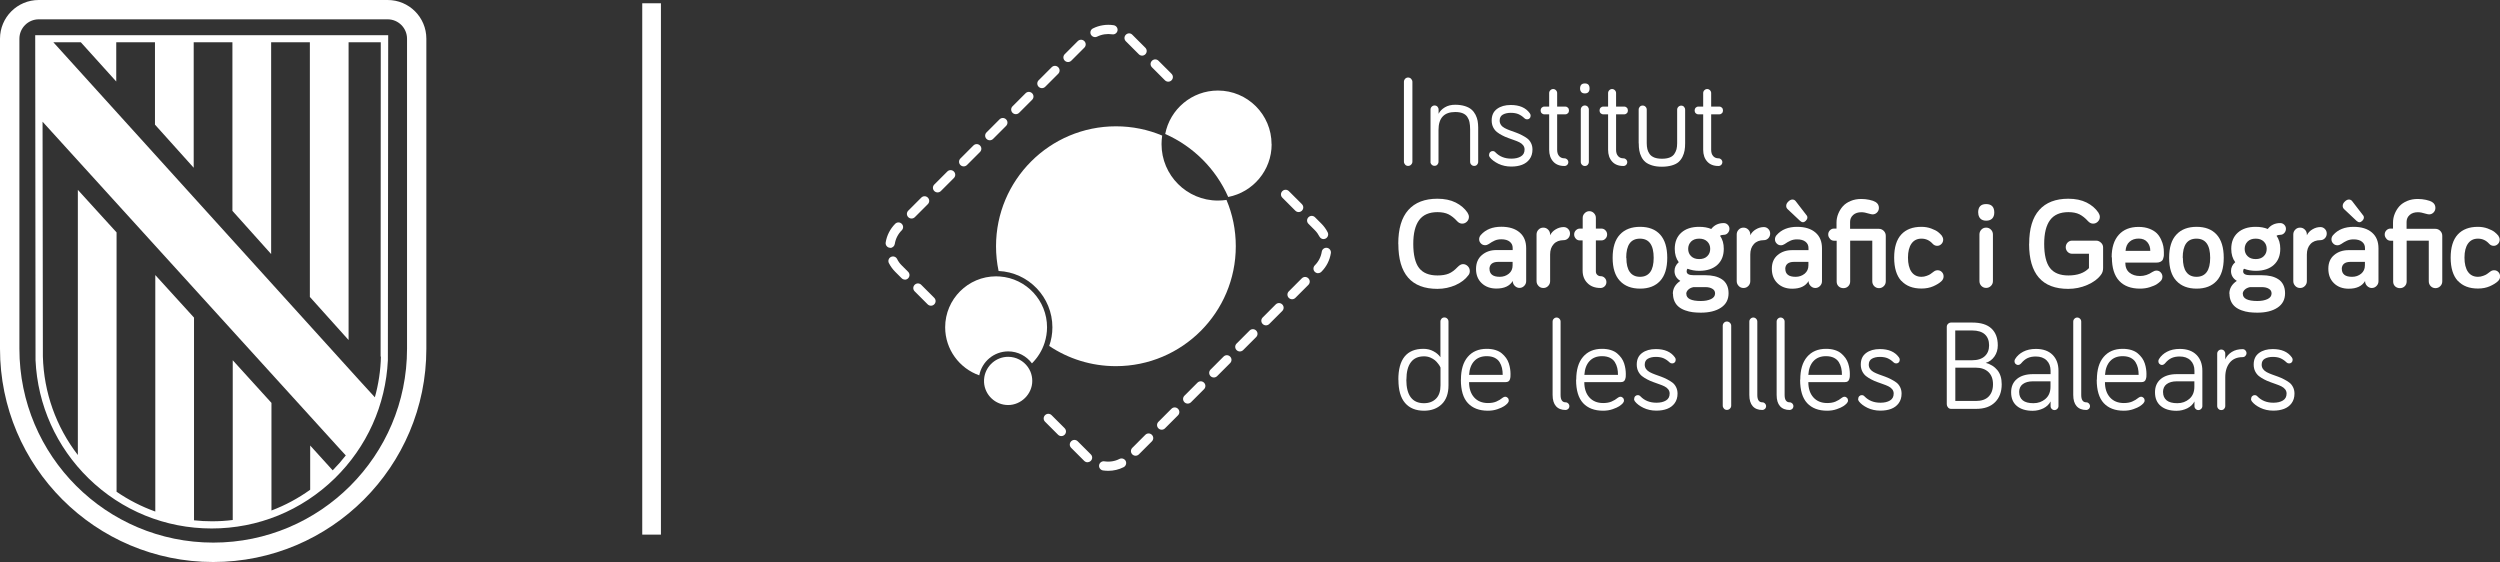 <?xml version="1.0" encoding="UTF-8"?>
<svg id="Capa_2" data-name="Capa 2" xmlns="http://www.w3.org/2000/svg" viewBox="0 0 313.12 70.4">
  <rect x="0" y="0" width="313.12" height="70.4" fill="#333333" stroke="none"/>
  <defs>
    <style>
      .cls-1 {
        fill: #fff;
      }
    </style>
  </defs>
  <g id="Capa_1-2" data-name="Capa 1">
    <g>
      <rect class="cls-1" x="80.44" y=".41" width="2.34" height="66.55"/>
      <g>
        <path class="cls-1" d="M50.98,43.69c0,13.4-10.87,24.27-24.27,24.27S2.43,57.1,2.43,43.69V4.85c0-1.34,1.09-2.43,2.43-2.43h43.69c1.34,0,2.43,1.09,2.43,2.43v38.84h0ZM48.55,0H4.85C2.17,0,0,2.17,0,4.85v38.84c0,14.74,11.95,26.7,26.7,26.7s26.7-11.96,26.7-26.7V4.85c0-2.69-2.17-4.85-4.85-4.85"/>
        <path class="cls-1" d="M47.71,44.66c-.04,1.74-.3,3.45-.76,5.1l-2.01-2.2L6.68,5.29h3.44l4.44,4.92v-4.92h4.85v10.32l4.85,5.4V5.29h4.85v21.12l4.85,5.41V5.29h4.85v31.9l4.85,5.4V5.29h4.03l-.02,39.37ZM5.31,15.22c4.25,4.68,37.39,41.17,37.4,41.17l.6.65c-.51.65-1.05,1.27-1.64,1.87l-2.82-3.11v5.54c-1.51,1.08-3.13,1.95-4.85,2.6v-13.48l-4.85-5.34v20.01c-.86.11-1.73.16-2.61.16-.76,0-1.5-.04-2.24-.12v-25.39l-4.85-5.33v29.62c-1.71-.61-3.35-1.45-4.85-2.48V29.11l-4.85-5.33v33.21c-2.72-3.53-4.26-7.82-4.38-12.34l-.04-29.43ZM48.63,4.41H4.41l.04,40.71c.26,5.61,2.61,10.85,6.64,14.79,4.15,4.05,9.62,6.28,15.42,6.28s11.27-2.23,15.42-6.28c4.03-3.94,6.38-9.17,6.65-14.79l.04-40.71Z"/>
      </g>
      <g>
        <g>
          <g>
            <path class="cls-1" d="M138.81,58.97c-.22,0-.45-.02-.67-.05-.31-.05-.53-.35-.48-.66.05-.31.35-.53.66-.48.64.1,1.32,0,1.89-.3.28-.14.63-.03.78.25.14.28.03.63-.25.78-.59.3-1.26.46-1.93.46Z"/>
            <path class="cls-1" d="M136.21,57.9c-.15,0-.29-.06-.41-.17,0,0,0,0-.01-.01h0l-1.63-1.63c-.23-.23-.23-.59,0-.82.23-.23.59-.23.82,0l1.64,1.64c.23.22.23.59,0,.81-.11.11-.26.17-.41.17Z"/>
            <path class="cls-1" d="M142.23,57.08c-.15,0-.3-.06-.41-.17-.23-.23-.23-.59,0-.82l1.63-1.63c.23-.23.59-.23.82,0s.23.59,0,.82l-1.63,1.63c-.11.11-.26.17-.41.17Z"/>
            <path class="cls-1" d="M132.93,54.62c-.15,0-.3-.06-.41-.17l-1.63-1.63c-.23-.23-.23-.59,0-.82.23-.23.59-.23.82,0l1.63,1.63c.23.23.23.59,0,.82-.11.11-.26.17-.41.17Z"/>
            <path class="cls-1" d="M145.5,53.82c-.15,0-.3-.06-.41-.17-.23-.23-.23-.59,0-.82l1.63-1.63c.23-.23.59-.23.82,0,.23.23.23.59,0,.82l-1.63,1.63c-.11.11-.26.17-.41.17Z"/>
            <path class="cls-1" d="M148.76,50.55c-.15,0-.3-.06-.41-.17-.23-.23-.23-.59,0-.82l1.63-1.63c.23-.23.59-.23.82,0,.23.23.23.59,0,.82l-1.63,1.63c-.11.11-.26.17-.41.17Z"/>
            <path class="cls-1" d="M152.03,47.28c-.15,0-.3-.06-.41-.17-.23-.23-.23-.59,0-.82l1.63-1.63c.23-.23.59-.23.82,0,.23.23.23.59,0,.82l-1.63,1.63c-.11.11-.26.17-.41.17Z"/>
            <path class="cls-1" d="M155.29,44.02c-.15,0-.3-.06-.41-.17-.23-.23-.23-.59,0-.82l1.63-1.63c.23-.23.59-.23.82,0s.23.59,0,.82l-1.63,1.63c-.11.11-.26.17-.41.17Z"/>
            <path class="cls-1" d="M158.56,40.75c-.15,0-.3-.06-.41-.17-.23-.23-.23-.59,0-.82l1.63-1.63c.23-.23.59-.23.82,0,.23.23.23.59,0,.82l-1.63,1.63c-.11.11-.26.17-.41.17Z"/>
            <path class="cls-1" d="M116.6,38.29c-.15,0-.3-.06-.41-.17l-1.63-1.63c-.23-.23-.23-.59,0-.82.23-.23.59-.23.82,0l1.63,1.63c.23.23.23.59,0,.82-.11.11-.26.17-.41.17Z"/>
            <path class="cls-1" d="M161.83,37.48c-.15,0-.3-.06-.41-.17-.23-.23-.23-.59,0-.82l1.63-1.63c.23-.23.59-.23.82,0,.23.23.23.59,0,.82l-1.63,1.63c-.11.11-.26.17-.41.17Z"/>
            <path class="cls-1" d="M113.34,35.02c-.15,0-.3-.06-.41-.17l-.8-.8c-.32-.32-.59-.69-.8-1.1-.14-.28-.03-.63.26-.77.28-.14.63-.03.77.26.15.3.34.57.58.8l.8.8c.23.23.23.59,0,.82-.11.11-.26.17-.41.17Z"/>
            <path class="cls-1" d="M165.09,34.22c-.15,0-.29-.06-.41-.17-.23-.22-.23-.59,0-.82.47-.47.77-1.06.87-1.71.05-.31.34-.53.66-.48.31.05.53.35.48.66-.14.89-.55,1.7-1.19,2.34-.11.11-.26.17-.41.17Z"/>
            <path class="cls-1" d="M111.5,31.03s-.06,0-.09,0c-.31-.05-.53-.35-.48-.66.14-.89.56-1.7,1.19-2.34.23-.23.59-.23.82,0,.23.23.23.59,0,.82-.47.47-.77,1.06-.87,1.71-.05.28-.29.49-.57.49Z"/>
            <path class="cls-1" d="M165.78,29.95c-.21,0-.41-.12-.52-.32-.15-.29-.34-.56-.58-.8l-.8-.8c-.23-.23-.23-.59,0-.82.23-.23.59-.23.82,0l.8.8c.32.32.59.69.79,1.09.14.28.03.63-.26.78-.08.04-.17.06-.26.06Z"/>
            <path class="cls-1" d="M114.17,27.37c-.15,0-.3-.06-.41-.17-.23-.23-.23-.59,0-.82l1.63-1.63c.23-.23.59-.23.82,0,.23.23.23.59,0,.82l-1.63,1.63c-.11.11-.26.17-.41.17Z"/>
            <path class="cls-1" d="M162.65,26.56c-.15,0-.3-.06-.41-.17l-1.63-1.63c-.23-.23-.23-.59,0-.82.23-.23.59-.23.82,0l1.63,1.63c.23.23.23.59,0,.82-.11.11-.26.17-.41.17Z"/>
            <path class="cls-1" d="M117.43,24.1c-.15,0-.3-.06-.41-.17-.23-.23-.23-.59,0-.82l1.63-1.63c.23-.23.59-.23.82,0,.23.23.23.59,0,.82l-1.63,1.63c-.11.11-.26.17-.41.17Z"/>
            <path class="cls-1" d="M120.7,20.84c-.15,0-.3-.06-.41-.17-.23-.23-.23-.59,0-.82l1.63-1.63c.23-.23.59-.23.82,0,.23.23.23.59,0,.82l-1.63,1.63c-.11.11-.26.17-.41.17Z"/>
            <path class="cls-1" d="M123.97,17.57c-.15,0-.3-.06-.41-.17-.23-.23-.23-.59,0-.82l1.63-1.63c.23-.23.59-.23.82,0,.23.23.23.59,0,.82l-1.63,1.63c-.11.11-.26.17-.41.17Z"/>
            <path class="cls-1" d="M127.23,14.3c-.15,0-.3-.06-.41-.17-.23-.23-.23-.59,0-.82l1.63-1.63c.23-.23.59-.23.82,0,.23.23.23.59,0,.82l-1.63,1.63c-.11.11-.26.17-.41.17Z"/>
            <path class="cls-1" d="M130.5,11.04c-.15,0-.3-.06-.41-.17-.23-.23-.23-.59,0-.82l1.63-1.63c.23-.23.59-.23.82,0,.23.23.23.59,0,.82l-1.63,1.63c-.11.11-.26.17-.41.17Z"/>
            <path class="cls-1" d="M146.32,10.23c-.15,0-.3-.06-.41-.17l-1.63-1.63c-.23-.23-.23-.59,0-.82.23-.23.59-.23.82,0l1.63,1.63c.23.23.23.59,0,.82-.11.11-.26.17-.41.17Z"/>
            <path class="cls-1" d="M133.77,7.77c-.15,0-.3-.06-.41-.17-.23-.23-.23-.59,0-.82l1.63-1.63c.23-.23.59-.23.82,0,.23.23.23.59,0,.82l-1.63,1.63c-.11.11-.26.17-.41.17Z"/>
            <path class="cls-1" d="M143.05,6.97c-.15,0-.3-.06-.41-.17l-1.63-1.63c-.23-.23-.23-.59,0-.82.23-.23.59-.23.81,0l1.63,1.63c.23.23.23.59,0,.82-.11.11-.26.17-.41.17Z"/>
            <path class="cls-1" d="M137.15,4.65c-.21,0-.41-.12-.52-.32-.14-.28-.03-.63.26-.77.79-.4,1.72-.54,2.6-.4.31.05.53.35.48.66-.05.31-.35.53-.66.48-.64-.1-1.32,0-1.9.29-.08.04-.17.06-.26.06Z"/>
          </g>
          <g>
            <path class="cls-1" d="M153.62,25.04c-.35.05-.72.08-1.08.08-3.9,0-7.06-3.17-7.06-7.06,0-.37.03-.73.08-1.08-1.78-.75-3.74-1.16-5.79-1.16-8.29,0-15.02,6.72-15.02,15.02,0,1.06.11,2.1.32,3.1,3.75.17,6.74,3.27,6.74,7.06,0,.82-.14,1.6-.4,2.33,2.39,1.6,5.26,2.53,8.35,2.53,8.29,0,15.02-6.72,15.02-15.02,0-2.05-.41-4.01-1.16-5.79Z"/>
            <path class="cls-1" d="M159.26,18.06c0-3.71-3.01-6.72-6.72-6.72-3.27,0-6,2.34-6.6,5.44,3.51,1.55,6.34,4.37,7.89,7.89,3.1-.6,5.44-3.33,5.44-6.6Z"/>
            <path class="cls-1" d="M126.27,44.01c1.22,0,2.3.59,2.98,1.5.72-.72,1.28-1.61,1.59-2.6.19-.61.3-1.25.3-1.92,0-3.36-2.61-6.12-5.9-6.36-.16-.01-.32-.02-.48-.02-3.52,0-6.38,2.86-6.38,6.38,0,2.78,1.79,5.15,4.27,6.02.33-1.71,1.83-3,3.63-3Z"/>
            <path class="cls-1" d="M129.07,46.57c-.04-.11-.09-.21-.15-.31-.06-.1-.12-.2-.18-.29-.55-.77-1.45-1.28-2.47-1.28-1.49,0-2.73,1.09-2.98,2.51-.02.11-.03.23-.04.34,0,.06,0,.11,0,.17,0,.06,0,.12,0,.18.09,1.58,1.41,2.84,3.02,2.84s3.02-1.36,3.02-3.02c0-.4-.08-.79-.22-1.14Z"/>
          </g>
        </g>
        <g>
          <path class="cls-1" d="M175.84,20.24v-9.99c0-.15.05-.27.15-.38.1-.11.23-.16.37-.16s.27.05.38.16c.1.11.16.24.16.38v9.99c0,.15-.05.27-.16.38-.1.11-.23.16-.38.16s-.27-.05-.37-.16c-.1-.11-.15-.23-.15-.38Z"/>
          <path class="cls-1" d="M179.17,20.27v-6.54c0-.15.05-.27.15-.37.1-.1.22-.15.36-.15s.26.05.36.15c.09.1.14.22.14.37v.52c.16-.32.42-.59.79-.81s.8-.32,1.29-.32c.46,0,.87.06,1.22.17.35.11.63.26.83.44.21.18.37.4.5.65.13.26.21.51.26.76.04.25.07.53.07.82v4.3c0,.15-.05.27-.14.37-.09.1-.21.15-.36.15s-.26-.05-.36-.15c-.1-.1-.15-.22-.15-.37v-4.08c0-.34-.03-.63-.08-.88s-.15-.47-.28-.67c-.14-.2-.33-.35-.58-.45-.25-.1-.56-.15-.93-.15-1.39,0-2.09.75-2.09,2.25v3.97c0,.15-.05.27-.14.37-.09.1-.21.15-.36.15s-.26-.05-.36-.15c-.1-.1-.15-.22-.15-.37Z"/>
          <path class="cls-1" d="M186.51,19.38c0-.13.04-.24.13-.33.09-.09.19-.13.32-.13s.24.05.34.16c.51.53,1.18.79,1.99.79.49,0,.89-.09,1.2-.28.31-.19.46-.47.46-.87,0-.2-.06-.37-.18-.53-.12-.15-.27-.27-.47-.37-.19-.09-.41-.19-.66-.27-.25-.09-.5-.18-.75-.27-.25-.09-.51-.2-.75-.33-.25-.13-.47-.27-.66-.42-.19-.15-.35-.36-.47-.6-.12-.25-.18-.53-.18-.84,0-.64.22-1.12.67-1.45.45-.33,1.02-.49,1.72-.49,1.09,0,1.88.34,2.38,1.03.08.1.11.21.11.31,0,.13-.04.24-.13.33-.09.09-.2.13-.32.13s-.24-.05-.33-.14c-.23-.23-.48-.39-.74-.51-.26-.11-.58-.17-.97-.17-.4,0-.74.08-1,.23-.26.15-.39.4-.39.75,0,.2.06.38.17.54s.27.29.46.39.41.2.66.29c.25.09.5.18.75.27.25.09.5.2.75.33s.47.26.67.41c.2.15.35.34.47.58.12.24.18.51.18.81,0,.47-.12.87-.36,1.2-.24.33-.56.56-.95.71s-.84.22-1.35.22c-.59,0-1.13-.12-1.61-.35-.48-.24-.84-.51-1.07-.81-.07-.1-.11-.21-.11-.31Z"/>
          <path class="cls-1" d="M193.09,14.18c-.09-.09-.13-.21-.13-.34s.04-.25.13-.35c.09-.09.2-.14.33-.14h.61v-1.69c0-.14.05-.26.15-.36.1-.1.22-.15.35-.15s.25.05.35.15c.1.1.15.22.15.36v1.69h1.02c.13,0,.24.05.33.14s.13.21.13.35-.04.25-.13.34c-.09.09-.2.14-.33.14h-1.02v4.44c0,.34.08.6.25.79.17.19.39.28.66.28.14,0,.25.05.35.14.09.09.14.21.14.34s-.05.25-.14.34-.21.14-.35.14c-.61,0-1.08-.19-1.41-.56-.33-.37-.5-.86-.5-1.47v-4.44h-.61c-.13,0-.24-.05-.33-.14Z"/>
          <path class="cls-1" d="M197.9,11.09c0-.42.2-.64.6-.64s.59.21.59.64c0,.19-.05.34-.15.45-.1.11-.25.16-.44.16s-.34-.05-.44-.16c-.1-.11-.16-.26-.16-.45ZM197.99,20.27v-6.54c0-.15.05-.27.15-.37.1-.1.22-.15.36-.15s.26.05.36.15c.09.1.14.22.14.37v6.54c0,.15-.05.27-.14.37s-.21.15-.36.15-.26-.05-.36-.15-.15-.22-.15-.37Z"/>
          <path class="cls-1" d="M200.47,14.18c-.09-.09-.13-.21-.13-.34s.04-.25.13-.35c.09-.09.2-.14.33-.14h.61v-1.69c0-.14.05-.26.15-.36.1-.1.22-.15.35-.15s.25.05.35.15c.1.1.15.22.15.36v1.69h1.02c.13,0,.24.05.33.14s.13.21.13.35-.04.25-.13.34c-.09.09-.2.14-.33.14h-1.02v4.44c0,.34.08.6.25.79.17.19.39.28.66.28.14,0,.25.05.35.14.09.09.14.21.14.34s-.05.25-.14.34-.21.14-.35.14c-.61,0-1.08-.19-1.41-.56-.33-.37-.5-.86-.5-1.47v-4.44h-.61c-.13,0-.24-.05-.33-.14Z"/>
          <path class="cls-1" d="M205.24,17.94v-4.2c0-.15.05-.27.14-.37.09-.1.21-.15.36-.15s.26.05.36.15c.1.1.15.22.15.36v4.2c0,.28.03.53.08.75.05.22.15.42.28.61.13.19.33.33.59.44.26.1.58.15.96.15s.7-.05.96-.15c.26-.1.45-.25.58-.44s.22-.39.28-.6c.05-.21.08-.47.08-.75v-4.2c0-.14.05-.26.15-.36.1-.1.22-.15.37-.15.13,0,.25.05.34.15.09.1.14.22.14.37v4.2c0,.33-.02.63-.07.9-.05.27-.13.53-.26.79-.13.26-.3.48-.5.66-.21.18-.49.32-.84.42s-.76.16-1.23.16-.88-.05-1.23-.16c-.35-.11-.63-.25-.84-.42-.21-.18-.38-.39-.51-.66-.13-.26-.22-.53-.26-.79-.05-.27-.07-.57-.07-.9Z"/>
          <path class="cls-1" d="M212.38,14.18c-.09-.09-.13-.21-.13-.34s.04-.25.13-.35c.09-.09.2-.14.33-.14h.61v-1.69c0-.14.05-.26.15-.36.1-.1.22-.15.35-.15s.25.05.35.15c.1.1.15.22.15.36v1.69h1.02c.13,0,.24.05.33.14s.13.21.13.35-.04.25-.13.34c-.09.09-.2.14-.33.14h-1.02v4.44c0,.34.08.6.25.79.17.19.39.28.66.28.14,0,.25.05.35.14.09.09.14.21.14.34s-.05.25-.14.34-.21.14-.35.14c-.61,0-1.08-.19-1.41-.56-.33-.37-.5-.86-.5-1.47v-4.44h-.61c-.13,0-.24-.05-.33-.14Z"/>
          <path class="cls-1" d="M175.13,30.53c0-1.88.42-3.29,1.26-4.23.84-.94,2.05-1.41,3.64-1.41.9,0,1.66.16,2.3.48.63.32,1.12.74,1.47,1.26.12.19.18.37.18.53,0,.23-.08.43-.25.6-.17.17-.37.25-.6.25s-.45-.11-.64-.32c-.34-.38-.7-.66-1.07-.85-.37-.18-.83-.27-1.38-.27-1.03,0-1.8.33-2.29.99-.49.66-.74,1.65-.74,2.99s.24,2.4.73,3.02c.48.62,1.25.93,2.3.93.58,0,1.05-.08,1.41-.23.37-.15.74-.43,1.12-.83.23-.24.46-.36.67-.36.23,0,.43.09.6.26.17.17.25.38.25.62,0,.18-.05.34-.15.48-.38.52-.92.95-1.62,1.26s-1.46.48-2.28.48c-3.27,0-4.9-1.88-4.9-5.63Z"/>
          <path class="cls-1" d="M184.87,33.7c0-.75.24-1.33.73-1.75.49-.42,1.09-.63,1.81-.63h2.05v-.26c0-.33-.12-.59-.37-.79s-.6-.3-1.05-.3c-.31,0-.58.05-.83.16-.24.11-.49.25-.74.43-.15.1-.3.15-.47.15-.2,0-.38-.07-.52-.22-.15-.15-.22-.32-.22-.53,0-.19.07-.37.21-.53.61-.69,1.46-1.03,2.57-1.03.98,0,1.74.24,2.29.71s.82,1.13.82,1.98v4.12c0,.23-.08.43-.25.6s-.36.25-.59.25-.42-.09-.59-.26c-.17-.17-.25-.37-.25-.61-.38.63-1.06.95-2.05.95-.76,0-1.38-.23-1.85-.68-.47-.45-.7-1.04-.7-1.77ZM186.56,33.7c0,.31.11.55.32.72.22.17.54.25.97.25s.81-.13,1.13-.39.47-.61.47-1.04v-.44h-1.83c-.34,0-.61.08-.79.23-.19.16-.28.38-.28.67Z"/>
          <path class="cls-1" d="M192.45,35.2v-5.83c0-.24.08-.44.25-.61.16-.17.36-.25.6-.25s.43.08.6.25.25.37.25.62v.09c.15-.31.38-.56.71-.75.32-.19.65-.28.99-.28.22,0,.41.08.56.24.16.16.23.35.23.58s-.08.42-.23.58c-.16.16-.34.24-.56.24-.53,0-.95.16-1.25.49-.3.32-.45.76-.45,1.3v3.34c0,.24-.08.44-.25.61-.16.17-.36.25-.6.25s-.43-.08-.6-.25c-.16-.17-.25-.37-.25-.61Z"/>
          <path class="cls-1" d="M197.37,29.89c-.14-.15-.21-.32-.21-.52s.07-.38.21-.52c.14-.14.3-.22.5-.22h.36v-1.34c0-.23.08-.42.25-.59.17-.17.36-.25.58-.25s.42.08.58.25c.16.17.24.36.24.59v1.34h.7c.19,0,.36.07.5.22.14.14.21.32.21.52s-.07.38-.21.52c-.14.15-.3.22-.5.22h-.7v3.9c0,.17.06.31.18.42.12.11.26.16.41.16.2,0,.38.07.52.22.14.14.21.32.21.52s-.07.38-.21.52c-.14.14-.32.22-.52.22-.69,0-1.24-.2-1.64-.61-.41-.4-.61-.93-.61-1.57v-3.78h-.36c-.19,0-.36-.07-.5-.22Z"/>
          <path class="cls-1" d="M201.98,32.29c0-1.29.3-2.26.91-2.91.6-.65,1.45-.97,2.53-.97s1.92.32,2.51.97c.59.65.89,1.62.89,2.91s-.3,2.25-.89,2.89c-.6.65-1.43.97-2.51.97s-1.92-.32-2.53-.97-.91-1.61-.91-2.89ZM203.7,32.29c0,.79.14,1.38.43,1.78.29.4.72.6,1.28.6s.99-.2,1.28-.6c.29-.4.43-1,.43-1.78,0-1.6-.57-2.4-1.72-2.4s-1.72.8-1.72,2.4Z"/>
          <path class="cls-1" d="M209.52,36.8c0-.66.31-1.2.94-1.62-.49-.3-.73-.72-.73-1.24,0-.43.18-.8.53-1.1-.33-.44-.5-1-.5-1.67,0-.86.27-1.53.81-2.02.54-.49,1.29-.74,2.25-.74.59,0,1.09.09,1.51.27.38-.49.9-.74,1.57-.74.19,0,.36.07.5.21.14.14.21.31.21.51s-.07.38-.21.53c-.14.15-.3.22-.5.22-.2,0-.36.04-.47.13.32.43.47.97.47,1.62,0,.86-.27,1.53-.81,2.02-.54.49-1.3.74-2.26.74-.54,0-1.02-.09-1.47-.26-.08.08-.11.19-.11.33,0,.32.3.48.89.48h1.46c.42,0,.8.04,1.14.12.34.08.65.21.91.38.27.17.48.41.63.71.15.3.22.65.22,1.05,0,.79-.32,1.39-.96,1.81-.64.42-1.48.62-2.52.62-.36,0-.7-.02-1.02-.06-.32-.04-.63-.12-.94-.23-.31-.11-.58-.26-.79-.43-.22-.18-.4-.4-.53-.68-.13-.28-.2-.6-.2-.97ZM211.21,36.8c0,.6.61.9,1.82.9.51,0,.93-.08,1.27-.24.34-.16.51-.4.51-.71,0-.25-.11-.45-.34-.58-.22-.14-.52-.21-.88-.21h-1.48c-.29.06-.51.17-.67.33-.16.16-.24.33-.24.51ZM211.81,30.25c-.24.24-.37.55-.37.92s.12.68.37.92c.24.24.58.36,1.01.36s.77-.12,1.01-.36c.25-.24.37-.55.37-.92s-.12-.68-.37-.92c-.25-.24-.58-.36-1.01-.36s-.76.12-1.01.36Z"/>
          <path class="cls-1" d="M217.52,35.2v-5.83c0-.24.08-.44.25-.61.16-.17.36-.25.6-.25s.43.08.6.25.25.37.25.62v.09c.15-.31.38-.56.71-.75.32-.19.65-.28.99-.28.22,0,.41.08.56.24.16.16.23.35.23.58s-.08.42-.23.58c-.16.16-.34.24-.56.24-.53,0-.95.16-1.25.49-.3.32-.45.76-.45,1.3v3.34c0,.24-.08.44-.25.61-.16.17-.36.25-.6.25s-.43-.08-.6-.25c-.16-.17-.25-.37-.25-.61Z"/>
          <path class="cls-1" d="M221.92,33.65c0-.73.24-1.3.73-1.71.49-.41,1.09-.61,1.81-.61h2.05v-.26c0-.33-.12-.59-.37-.79-.25-.2-.6-.3-1.05-.3-.31,0-.58.05-.83.16-.24.11-.49.25-.74.43-.15.1-.3.15-.47.15-.2,0-.38-.07-.52-.22-.15-.15-.22-.32-.22-.53,0-.19.07-.37.21-.53.61-.69,1.46-1.03,2.57-1.03.98,0,1.74.24,2.29.71s.82,1.13.82,1.98v4.12c0,.23-.08.43-.25.6s-.36.25-.59.25-.42-.09-.59-.26-.25-.38-.25-.61c-.38.64-1.06.96-2.05.96-.76,0-1.38-.23-1.85-.69s-.7-1.06-.7-1.81ZM223.61,33.7c0,.31.11.55.32.72s.54.25.97.25.81-.13,1.13-.39c.31-.26.47-.61.47-1.04v-.44h-1.83c-.34,0-.61.08-.79.23-.19.16-.28.38-.28.67ZM223.72,25.77c0-.18.09-.36.26-.52.16-.16.32-.25.5-.26.18,0,.32.06.43.21l1.34,1.74c.09.09.13.21.12.34-.01.13-.08.26-.2.38-.23.23-.47.23-.72,0l-1.54-1.45c-.13-.12-.2-.26-.19-.45Z"/>
          <path class="cls-1" d="M229.19,29.89c-.14-.15-.21-.32-.21-.52s.07-.38.21-.52c.14-.14.3-.22.5-.22h.33v-.75c0-.38.07-.74.21-1.09.14-.35.33-.67.58-.95.25-.28.58-.5.98-.67.4-.17.85-.25,1.34-.25.35,0,.69.04,1.02.11.33.07.58.16.76.27.28.17.42.42.42.74,0,.22-.08.41-.23.57-.16.16-.34.24-.56.24-.09,0-.23-.03-.41-.08-.4-.13-.73-.19-.99-.19-.43,0-.77.11-1.03.34s-.39.52-.39.87v.87h3.62c.23,0,.43.09.6.26.17.17.25.38.25.62v5.69c0,.24-.08.45-.25.61-.17.17-.37.25-.6.25s-.43-.08-.6-.25c-.16-.17-.24-.37-.24-.61v-5.09h-2.77v5.12c0,.23-.08.43-.24.59-.16.16-.36.24-.6.24-.25,0-.45-.08-.61-.23-.16-.16-.24-.35-.24-.59v-5.12h-.33c-.19,0-.36-.07-.5-.22Z"/>
          <path class="cls-1" d="M238.13,35.18c-.59-.65-.89-1.62-.89-2.91s.3-2.26.89-2.9c.59-.64,1.43-.96,2.52-.96.44,0,.85.07,1.23.21s.67.29.86.44.34.3.47.46c.11.17.17.33.17.49,0,.21-.07.4-.22.55-.15.15-.32.23-.53.23-.22,0-.42-.09-.58-.27-.38-.42-.84-.63-1.39-.63s-.96.21-1.25.62-.44,1-.44,1.76.15,1.37.44,1.78.71.62,1.25.62c.22,0,.44-.04.65-.12.22-.08.38-.15.48-.23.1-.07.24-.17.42-.31.15-.11.3-.16.47-.16.21,0,.39.07.53.22.15.15.22.33.22.55,0,.23-.09.43-.27.6-.24.23-.58.44-1.01.63-.43.19-.92.29-1.49.29-1.09,0-1.92-.32-2.52-.97Z"/>
          <path class="cls-1" d="M247.76,26.62c0-.71.33-1.06,1-1.06s1.02.35,1.02,1.06c0,.32-.09.57-.26.75-.18.18-.43.27-.75.27s-.57-.09-.74-.27-.26-.43-.26-.74ZM247.92,35.2v-5.83c0-.24.08-.44.24-.61.16-.17.36-.25.6-.25s.43.08.6.25c.17.17.25.37.25.61v5.83c0,.24-.08.45-.25.61-.17.17-.37.25-.6.25s-.43-.08-.6-.25c-.16-.17-.24-.37-.24-.61Z"/>
          <path class="cls-1" d="M254.15,30.53c0-1.88.42-3.29,1.26-4.23.84-.94,2.05-1.41,3.64-1.41.9,0,1.66.16,2.3.48.63.32,1.12.74,1.47,1.26.12.19.18.37.18.53,0,.23-.08.43-.25.6-.17.17-.37.25-.6.25s-.45-.11-.64-.32c-.34-.38-.7-.66-1.07-.85-.37-.18-.83-.27-1.38-.27-1.03,0-1.8.33-2.29.99-.49.66-.74,1.65-.74,2.99s.24,2.4.73,3.02c.48.62,1.25.93,2.3.93,1.14,0,2-.31,2.58-.92v-1.8h-2.12c-.22,0-.4-.08-.56-.24-.15-.16-.23-.36-.23-.58s.08-.42.23-.58c.16-.16.34-.24.56-.24h3.03c.22,0,.42.09.6.26.18.17.26.37.26.59v2.58c0,.34-.09.62-.27.85-.38.52-.95.94-1.71,1.27-.76.33-1.56.49-2.39.49-3.27,0-4.9-1.88-4.9-5.63Z"/>
          <path class="cls-1" d="M264.48,32.23c0-1.22.3-2.16.89-2.82.59-.66,1.42-.99,2.49-.99.51,0,.96.08,1.35.23.39.15.69.34.92.56.22.22.4.49.54.79.14.3.23.58.28.83.05.25.07.51.07.75,0,.17,0,.29,0,.38s-.02.2-.06.34c-.03.14-.08.25-.14.32-.06.07-.16.14-.28.19-.13.06-.28.08-.47.08h-3.88c0,.55.17.97.51,1.25.34.28.78.43,1.33.43s1.07-.17,1.56-.51c.19-.12.35-.17.51-.17.21,0,.38.07.52.22.14.15.22.33.22.54,0,.24-.09.44-.27.6-.12.12-.28.24-.46.36-.18.12-.47.23-.85.36-.38.12-.79.18-1.23.18-1.12,0-1.99-.32-2.6-.97-.61-.65-.92-1.63-.92-2.95ZM266.22,31.42h3.1c0-.43-.12-.79-.37-1.09-.25-.3-.61-.45-1.08-.45s-.85.13-1.15.4c-.3.26-.46.64-.5,1.14Z"/>
          <path class="cls-1" d="M271.68,32.29c0-1.29.3-2.26.91-2.91.6-.65,1.45-.97,2.53-.97s1.92.32,2.51.97c.59.65.89,1.62.89,2.91s-.3,2.25-.89,2.89c-.6.65-1.43.97-2.51.97s-1.92-.32-2.53-.97-.91-1.61-.91-2.89ZM273.4,32.29c0,.79.14,1.38.43,1.78.29.4.72.6,1.28.6s.99-.2,1.28-.6c.29-.4.43-1,.43-1.78,0-1.6-.57-2.4-1.72-2.4s-1.72.8-1.72,2.4Z"/>
          <path class="cls-1" d="M279.22,36.8c0-.66.31-1.2.94-1.62-.49-.3-.73-.72-.73-1.24,0-.43.18-.8.53-1.1-.33-.44-.5-1-.5-1.67,0-.86.27-1.53.81-2.02.54-.49,1.29-.74,2.25-.74.59,0,1.09.09,1.51.27.38-.49.9-.74,1.57-.74.19,0,.36.07.5.21.14.14.21.31.21.51s-.07.38-.21.53c-.14.15-.3.22-.5.22-.2,0-.36.04-.47.13.32.43.47.97.47,1.62,0,.86-.27,1.53-.81,2.02-.54.49-1.3.74-2.26.74-.54,0-1.02-.09-1.47-.26-.08.08-.11.19-.11.33,0,.32.3.48.89.48h1.46c.42,0,.8.04,1.14.12.34.08.65.21.91.38.27.17.48.41.63.71.15.3.22.65.22,1.05,0,.79-.32,1.39-.96,1.81-.64.42-1.48.62-2.52.62-.36,0-.7-.02-1.02-.06-.32-.04-.63-.12-.94-.23-.31-.11-.58-.26-.79-.43-.22-.18-.4-.4-.53-.68-.13-.28-.2-.6-.2-.97ZM280.91,36.8c0,.6.61.9,1.82.9.51,0,.93-.08,1.27-.24.34-.16.51-.4.51-.71,0-.25-.11-.45-.34-.58-.22-.14-.52-.21-.88-.21h-1.48c-.29.06-.51.17-.67.33-.16.16-.24.33-.24.51ZM281.51,30.25c-.24.24-.37.55-.37.92s.12.68.37.92c.24.24.58.36,1.01.36s.77-.12,1.01-.36c.25-.24.37-.55.37-.92s-.12-.68-.37-.92c-.25-.24-.58-.36-1.01-.36s-.76.12-1.01.36Z"/>
          <path class="cls-1" d="M287.23,35.2v-5.83c0-.24.08-.44.25-.61.16-.17.36-.25.6-.25s.43.08.6.25.25.37.25.62v.09c.15-.31.38-.56.71-.75.32-.19.65-.28.99-.28.22,0,.41.08.56.24.16.16.23.35.23.58s-.08.42-.23.58c-.16.16-.34.24-.56.24-.53,0-.95.16-1.25.49-.3.32-.45.76-.45,1.3v3.34c0,.24-.08.44-.25.61-.16.17-.36.25-.6.25s-.43-.08-.6-.25c-.16-.17-.25-.37-.25-.61Z"/>
          <path class="cls-1" d="M291.62,33.65c0-.73.24-1.3.73-1.71.49-.41,1.09-.61,1.81-.61h2.05v-.26c0-.33-.12-.59-.37-.79-.25-.2-.6-.3-1.05-.3-.31,0-.58.05-.83.16-.24.11-.49.25-.74.43-.15.1-.3.15-.47.15-.2,0-.38-.07-.52-.22-.15-.15-.22-.32-.22-.53,0-.19.07-.37.21-.53.61-.69,1.46-1.03,2.57-1.03.98,0,1.74.24,2.29.71s.82,1.13.82,1.98v4.12c0,.23-.08.43-.25.6s-.36.25-.59.25-.42-.09-.59-.26-.25-.38-.25-.61c-.38.64-1.06.96-2.05.96-.76,0-1.38-.23-1.85-.69s-.7-1.06-.7-1.81ZM293.31,33.7c0,.31.11.55.32.72s.54.25.97.25.81-.13,1.13-.39c.31-.26.47-.61.47-1.04v-.44h-1.83c-.34,0-.61.08-.79.23-.19.16-.28.38-.28.67ZM293.42,25.77c0-.18.09-.36.26-.52.16-.16.32-.25.5-.26.18,0,.32.06.43.21l1.34,1.74c.09.09.13.21.12.34-.01.13-.08.26-.2.38-.23.23-.47.23-.72,0l-1.54-1.45c-.13-.12-.2-.26-.19-.45Z"/>
          <path class="cls-1" d="M298.89,29.89c-.14-.15-.21-.32-.21-.52s.07-.38.21-.52c.14-.14.3-.22.5-.22h.33v-.75c0-.38.07-.74.21-1.09.14-.35.33-.67.58-.95.25-.28.58-.5.98-.67.4-.17.85-.25,1.34-.25.35,0,.69.04,1.02.11.33.07.58.16.76.27.28.17.42.42.42.74,0,.22-.08.41-.23.57-.16.16-.34.24-.56.24-.09,0-.23-.03-.41-.08-.4-.13-.73-.19-.99-.19-.43,0-.77.11-1.03.34s-.39.52-.39.87v.87h3.62c.23,0,.43.09.6.26.17.17.25.38.25.62v5.69c0,.24-.08.45-.25.61-.17.17-.37.25-.6.25s-.43-.08-.6-.25c-.16-.17-.24-.37-.24-.61v-5.09h-2.77v5.12c0,.23-.08.43-.24.59-.16.16-.36.24-.6.24-.25,0-.45-.08-.61-.23-.16-.16-.24-.35-.24-.59v-5.12h-.33c-.19,0-.36-.07-.5-.22Z"/>
          <path class="cls-1" d="M307.83,35.18c-.59-.65-.89-1.62-.89-2.91s.3-2.26.89-2.9c.59-.64,1.43-.96,2.52-.96.44,0,.85.07,1.23.21s.67.29.86.44.34.3.47.46c.11.17.17.33.17.49,0,.21-.07.4-.22.55-.15.15-.32.23-.53.23-.22,0-.42-.09-.58-.27-.38-.42-.84-.63-1.39-.63s-.96.21-1.25.62-.44,1-.44,1.76.15,1.37.44,1.78.71.62,1.25.62c.22,0,.44-.04.65-.12.22-.08.38-.15.48-.23.1-.07.24-.17.42-.31.15-.11.3-.16.47-.16.21,0,.39.07.53.22.15.15.22.33.22.55,0,.23-.09.43-.27.6-.24.23-.58.44-1.01.63-.43.19-.92.29-1.49.29-1.09,0-1.92-.32-2.52-.97Z"/>
          <path class="cls-1" d="M175.14,47.55c0-2.57,1.05-3.86,3.14-3.86.47,0,.89.1,1.27.31.38.2.66.45.86.74v-4.46c0-.15.05-.27.14-.37.09-.1.21-.15.36-.15s.26.05.36.15c.1.1.15.22.15.37v7.98c0,1.03-.28,1.81-.84,2.36-.56.54-1.3.82-2.22.82-1.03,0-1.82-.32-2.38-.97-.56-.65-.83-1.62-.83-2.91ZM176.14,47.55c0,1.96.74,2.95,2.21,2.95.63,0,1.13-.19,1.51-.57s.56-.93.56-1.67v-2.22s-.04-.09-.07-.15c-.03-.07-.11-.18-.23-.34-.12-.16-.25-.31-.4-.43s-.34-.24-.58-.34c-.24-.1-.5-.15-.78-.15-.72,0-1.27.24-1.64.73-.38.49-.57,1.22-.57,2.2Z"/>
          <path class="cls-1" d="M182.98,47.55c0-1.23.28-2.18.85-2.85.57-.67,1.36-1.01,2.38-1.01.4,0,.77.05,1.09.15.32.1.59.24.8.42.21.18.39.37.54.58.15.21.26.44.34.68.08.25.13.47.16.68.03.21.05.41.05.62,0,.16,0,.28-.01.37,0,.09-.03.19-.06.31-.04.12-.1.21-.19.27-.09.06-.21.09-.36.09h-4.57c0,.8.21,1.44.63,1.91.42.47,1,.71,1.73.71.41,0,.75-.06,1.04-.18.29-.12.57-.29.84-.51.1-.07.2-.1.28-.1.13,0,.23.05.32.14.09.09.13.2.13.33s-.06.25-.17.37c-.11.12-.25.23-.43.35s-.45.24-.82.37c-.37.13-.77.19-1.2.19-1.08,0-1.91-.32-2.5-.95s-.88-1.61-.88-2.93ZM184,46.95h4.21c0-.31-.03-.6-.09-.86-.06-.26-.16-.5-.3-.73-.14-.23-.35-.41-.62-.55-.27-.13-.6-.2-.99-.2-.67,0-1.19.21-1.57.62-.38.41-.59.98-.64,1.71Z"/>
          <path class="cls-1" d="M194.46,49.47v-9.19c0-.14.05-.26.15-.36.1-.1.22-.15.35-.15s.25.05.35.15c.1.1.15.22.15.36v9.19c0,.61.21.92.63.92.13,0,.24.05.33.14.09.09.14.21.14.34s-.05.25-.14.34c-.09.09-.21.14-.33.14-.52,0-.93-.16-1.21-.48-.28-.32-.42-.78-.42-1.4Z"/>
          <path class="cls-1" d="M197.42,47.55c0-1.23.28-2.18.85-2.85.57-.67,1.36-1.01,2.38-1.01.4,0,.77.05,1.09.15.32.1.59.24.8.42.21.18.39.37.54.58.15.21.26.44.34.68.08.25.13.47.16.68.03.21.05.41.05.62,0,.16,0,.28-.01.37s-.03.19-.07.31c-.04.12-.1.21-.19.27-.09.06-.21.09-.36.09h-4.57c0,.8.21,1.44.63,1.91.42.47,1,.71,1.73.71.41,0,.75-.06,1.04-.18.29-.12.57-.29.84-.51.1-.07.2-.1.28-.1.13,0,.23.05.32.14.09.09.13.2.13.33s-.06.25-.17.37c-.11.12-.25.23-.43.35s-.45.24-.82.37-.77.19-1.2.19c-1.08,0-1.91-.32-2.5-.95-.59-.64-.88-1.61-.88-2.93ZM198.44,46.95h4.21c0-.31-.03-.6-.09-.86-.06-.26-.16-.5-.3-.73-.14-.23-.35-.41-.62-.55-.27-.13-.6-.2-.99-.2-.67,0-1.19.21-1.57.62-.38.41-.59.98-.64,1.71Z"/>
          <path class="cls-1" d="M204.68,49.95c0-.13.04-.24.13-.33.09-.09.19-.13.32-.13s.24.05.34.16c.51.53,1.18.79,1.99.79.49,0,.89-.09,1.2-.28.31-.19.46-.47.46-.87,0-.2-.06-.37-.18-.53-.12-.15-.27-.27-.47-.37-.19-.09-.41-.19-.66-.27-.25-.09-.5-.18-.75-.27-.25-.09-.51-.2-.75-.33-.25-.13-.47-.27-.66-.42-.19-.15-.35-.36-.47-.6-.12-.25-.18-.53-.18-.84,0-.64.22-1.12.67-1.45.45-.33,1.02-.49,1.72-.49,1.09,0,1.88.34,2.38,1.03.08.1.11.21.11.31,0,.13-.04.24-.13.33-.09.09-.2.13-.32.13s-.24-.05-.33-.14c-.23-.23-.48-.39-.74-.51-.26-.11-.58-.17-.97-.17-.4,0-.74.08-1,.23-.26.15-.39.4-.39.75,0,.2.06.38.17.54.12.16.27.29.46.39.19.1.41.2.66.29s.5.18.75.27c.25.09.5.2.75.33.25.13.47.26.67.41.2.15.35.34.47.58s.18.51.18.81c0,.47-.12.87-.36,1.2-.24.33-.56.56-.95.71-.39.15-.84.22-1.35.22-.59,0-1.13-.12-1.61-.35s-.84-.51-1.07-.81c-.07-.1-.11-.21-.11-.31Z"/>
          <path class="cls-1" d="M215.77,50.8v-9.99c0-.15.05-.27.15-.38s.23-.16.37-.16.27.05.38.16.16.24.16.38v9.99c0,.15-.05.27-.16.38s-.23.16-.38.16-.27-.05-.37-.16-.15-.23-.15-.38Z"/>
          <path class="cls-1" d="M219.1,49.47v-9.19c0-.14.05-.26.15-.36.1-.1.22-.15.35-.15s.25.05.35.15c.1.1.15.22.15.36v9.19c0,.61.21.92.63.92.13,0,.24.05.33.14.09.09.14.21.14.34s-.05.25-.14.34c-.09.09-.21.14-.33.14-.52,0-.93-.16-1.21-.48-.28-.32-.42-.78-.42-1.4Z"/>
          <path class="cls-1" d="M222.52,49.47v-9.19c0-.14.05-.26.15-.36.1-.1.22-.15.35-.15s.25.05.35.15c.1.1.15.22.15.36v9.19c0,.61.21.92.63.92.13,0,.24.05.33.14.09.09.14.21.14.34s-.05.25-.14.34c-.09.09-.21.14-.33.14-.52,0-.93-.16-1.21-.48-.28-.32-.42-.78-.42-1.4Z"/>
          <path class="cls-1" d="M225.48,47.55c0-1.23.28-2.18.85-2.85.57-.67,1.36-1.01,2.38-1.01.4,0,.77.05,1.09.15.32.1.59.24.8.42.21.18.39.37.54.58.15.21.26.44.34.68.08.25.13.47.16.68.03.21.05.41.05.62,0,.16,0,.28-.01.37s-.03.19-.07.31c-.04.12-.1.21-.19.27-.09.06-.21.09-.36.09h-4.57c0,.8.21,1.44.63,1.91.42.47,1,.71,1.73.71.41,0,.75-.06,1.04-.18.29-.12.57-.29.84-.51.1-.07.2-.1.28-.1.13,0,.23.05.32.14.09.09.13.2.13.33s-.06.25-.17.37c-.11.12-.25.23-.43.35s-.45.24-.82.37-.77.19-1.2.19c-1.08,0-1.91-.32-2.5-.95-.59-.64-.88-1.61-.88-2.93ZM226.49,46.95h4.21c0-.31-.03-.6-.09-.86-.06-.26-.16-.5-.3-.73-.14-.23-.35-.41-.62-.55-.27-.13-.6-.2-.99-.2-.67,0-1.19.21-1.57.62-.38.41-.59.98-.64,1.71Z"/>
          <path class="cls-1" d="M232.74,49.95c0-.13.04-.24.13-.33.09-.09.19-.13.32-.13s.24.05.34.16c.51.53,1.18.79,1.99.79.49,0,.89-.09,1.2-.28.31-.19.46-.47.46-.87,0-.2-.06-.37-.18-.53-.12-.15-.27-.27-.47-.37-.19-.09-.41-.19-.66-.27-.25-.09-.5-.18-.75-.27-.25-.09-.51-.2-.75-.33-.25-.13-.47-.27-.66-.42-.19-.15-.35-.36-.47-.6-.12-.25-.18-.53-.18-.84,0-.64.22-1.12.67-1.45.45-.33,1.02-.49,1.72-.49,1.09,0,1.88.34,2.38,1.03.08.1.11.21.11.31,0,.13-.04.24-.13.33-.09.09-.2.13-.32.13s-.24-.05-.33-.14c-.23-.23-.48-.39-.74-.51-.26-.11-.58-.17-.97-.17-.4,0-.74.08-1,.23-.26.15-.39.4-.39.75,0,.2.06.38.17.54.12.16.27.29.46.39.19.1.41.2.66.29s.5.18.75.27c.25.09.5.2.75.33.25.13.47.26.67.41.2.15.35.34.47.58s.18.51.18.81c0,.47-.12.87-.36,1.2-.24.33-.56.56-.95.71-.39.15-.84.22-1.35.22-.59,0-1.13-.12-1.61-.35s-.84-.51-1.07-.81c-.07-.1-.11-.21-.11-.31Z"/>
          <path class="cls-1" d="M243.83,50.67v-9.73c0-.15.05-.28.16-.38.1-.1.23-.16.37-.16h2.67c1.07,0,1.87.25,2.4.75.53.5.79,1.2.79,2.11,0,.52-.14.99-.42,1.39-.28.4-.65.67-1.09.8.6.16,1.09.46,1.45.9.37.45.55,1.04.55,1.78,0,.95-.28,1.7-.84,2.25-.56.56-1.35.83-2.37.83h-3.13c-.14,0-.27-.05-.37-.16-.1-.11-.16-.24-.16-.39ZM244.89,45.12h2.12c.68,0,1.21-.17,1.57-.5.37-.34.55-.79.55-1.37s-.18-1.05-.53-1.37c-.35-.32-.89-.49-1.59-.49h-2.12v3.73ZM244.89,50.22h2.58c.7,0,1.24-.18,1.6-.55.36-.37.55-.88.55-1.54s-.19-1.16-.57-1.53c-.38-.36-.91-.55-1.57-.55h-2.58v4.16Z"/>
          <path class="cls-1" d="M251.89,49.13c0-.71.24-1.26.73-1.67.49-.4,1.16-.6,2-.6h2.21v-.43c0-.54-.17-.98-.5-1.3-.33-.32-.78-.48-1.35-.48-.41,0-.75.07-1.03.2-.28.13-.54.34-.78.63-.13.15-.26.23-.41.23-.13,0-.23-.05-.32-.14-.09-.09-.13-.2-.13-.33,0-.09.03-.19.08-.27.23-.38.57-.69,1.01-.92.44-.23.97-.35,1.59-.35.9,0,1.6.25,2.09.74.49.49.74,1.16.74,2v4.42c0,.14-.05.25-.15.35-.1.1-.21.15-.35.15s-.25-.05-.35-.15-.14-.21-.14-.35v-.58c-.19.37-.49.65-.9.86-.41.2-.86.31-1.34.31-.84,0-1.5-.2-1.98-.6s-.72-.97-.72-1.7ZM252.9,49.13c0,.43.15.76.44,1.01.3.24.74.36,1.34.36s1.09-.18,1.51-.54c.42-.36.63-.87.63-1.52v-.68h-2.21c-.53,0-.95.12-1.26.35-.31.23-.46.57-.46,1.02Z"/>
          <path class="cls-1" d="M259.67,49.47v-9.19c0-.14.05-.26.15-.36.1-.1.22-.15.35-.15s.25.05.35.15c.1.1.15.22.15.36v9.19c0,.61.21.92.63.92.13,0,.24.05.33.14.09.09.14.21.14.34s-.05.25-.14.34c-.09.09-.21.14-.33.14-.52,0-.93-.16-1.21-.48-.28-.32-.42-.78-.42-1.4Z"/>
          <path class="cls-1" d="M262.63,47.55c0-1.23.28-2.18.85-2.85.57-.67,1.36-1.01,2.38-1.01.4,0,.77.05,1.09.15.32.1.59.24.8.42.21.18.39.37.54.58.15.21.26.44.34.68.08.25.13.47.16.68.03.21.05.41.05.62,0,.16,0,.28-.01.37s-.03.19-.07.31c-.04.12-.1.21-.19.27-.09.06-.21.09-.36.09h-4.57c0,.8.21,1.44.63,1.91.42.47,1,.71,1.73.71.41,0,.75-.06,1.04-.18.29-.12.57-.29.84-.51.1-.07.2-.1.28-.1.13,0,.23.05.32.14.09.09.13.2.13.33s-.06.25-.17.37c-.11.12-.25.23-.43.35s-.45.24-.82.37-.77.19-1.2.19c-1.08,0-1.91-.32-2.5-.95-.59-.64-.88-1.61-.88-2.93ZM263.65,46.95h4.21c0-.31-.03-.6-.09-.86-.06-.26-.16-.5-.3-.73-.14-.23-.35-.41-.62-.55-.27-.13-.6-.2-.99-.2-.67,0-1.19.21-1.57.62-.38.41-.59.98-.64,1.71Z"/>
          <path class="cls-1" d="M269.91,49.13c0-.71.24-1.26.73-1.67.49-.4,1.16-.6,2-.6h2.21v-.43c0-.54-.17-.98-.5-1.3-.33-.32-.78-.48-1.35-.48-.41,0-.75.07-1.03.2-.28.13-.54.34-.78.63-.13.15-.26.23-.41.23-.13,0-.23-.05-.32-.14-.09-.09-.13-.2-.13-.33,0-.09.03-.19.08-.27.23-.38.57-.69,1.01-.92.44-.23.97-.35,1.59-.35.9,0,1.6.25,2.09.74.49.49.74,1.16.74,2v4.42c0,.14-.05.25-.15.35-.1.1-.21.15-.35.15s-.25-.05-.35-.15-.14-.21-.14-.35v-.58c-.19.37-.49.65-.9.86-.41.2-.86.31-1.34.31-.84,0-1.5-.2-1.98-.6s-.72-.97-.72-1.7ZM270.92,49.13c0,.43.15.76.44,1.01.3.24.74.36,1.34.36s1.09-.18,1.51-.54c.42-.36.63-.87.63-1.52v-.68h-2.21c-.53,0-.95.12-1.26.35-.31.23-.46.57-.46,1.02Z"/>
          <path class="cls-1" d="M277.7,50.84v-6.54c0-.15.05-.27.15-.37.1-.1.22-.15.36-.15s.26.05.36.15c.09.1.14.22.14.37v.71c.16-.38.44-.69.82-.93.38-.24.84-.35,1.36-.35.13,0,.25.05.34.15.09.1.14.21.14.35s-.05.25-.14.35c-.09.1-.21.15-.34.15-.7,0-1.24.23-1.61.68s-.57,1.06-.57,1.82v3.61c0,.15-.05.27-.14.37s-.21.15-.36.15-.26-.05-.36-.15c-.1-.1-.15-.22-.15-.37Z"/>
          <path class="cls-1" d="M281.95,49.95c0-.13.04-.24.13-.33.09-.09.19-.13.32-.13s.24.05.34.16c.51.53,1.18.79,1.99.79.49,0,.89-.09,1.2-.28.31-.19.46-.47.46-.87,0-.2-.06-.37-.18-.53-.12-.15-.27-.27-.47-.37-.19-.09-.41-.19-.66-.27-.25-.09-.5-.18-.75-.27-.25-.09-.51-.2-.75-.33-.25-.13-.47-.27-.66-.42-.19-.15-.35-.36-.47-.6-.12-.25-.18-.53-.18-.84,0-.64.22-1.12.67-1.45.45-.33,1.02-.49,1.72-.49,1.09,0,1.88.34,2.38,1.03.08.1.11.21.11.31,0,.13-.04.24-.13.33-.09.09-.2.13-.32.13s-.24-.05-.33-.14c-.23-.23-.48-.39-.74-.51-.26-.11-.58-.17-.97-.17-.4,0-.74.08-1,.23-.26.15-.39.4-.39.75,0,.2.06.38.17.54.12.16.27.29.46.39.19.1.41.2.66.29s.5.18.75.27c.25.09.5.2.75.33.25.13.47.26.67.41.2.15.35.34.47.58s.18.51.18.81c0,.47-.12.87-.36,1.2-.24.33-.56.56-.95.71-.39.15-.84.22-1.35.22-.59,0-1.13-.12-1.61-.35s-.84-.51-1.07-.81c-.07-.1-.11-.21-.11-.31Z"/>
        </g>
      </g>
    </g>
  </g>
</svg>